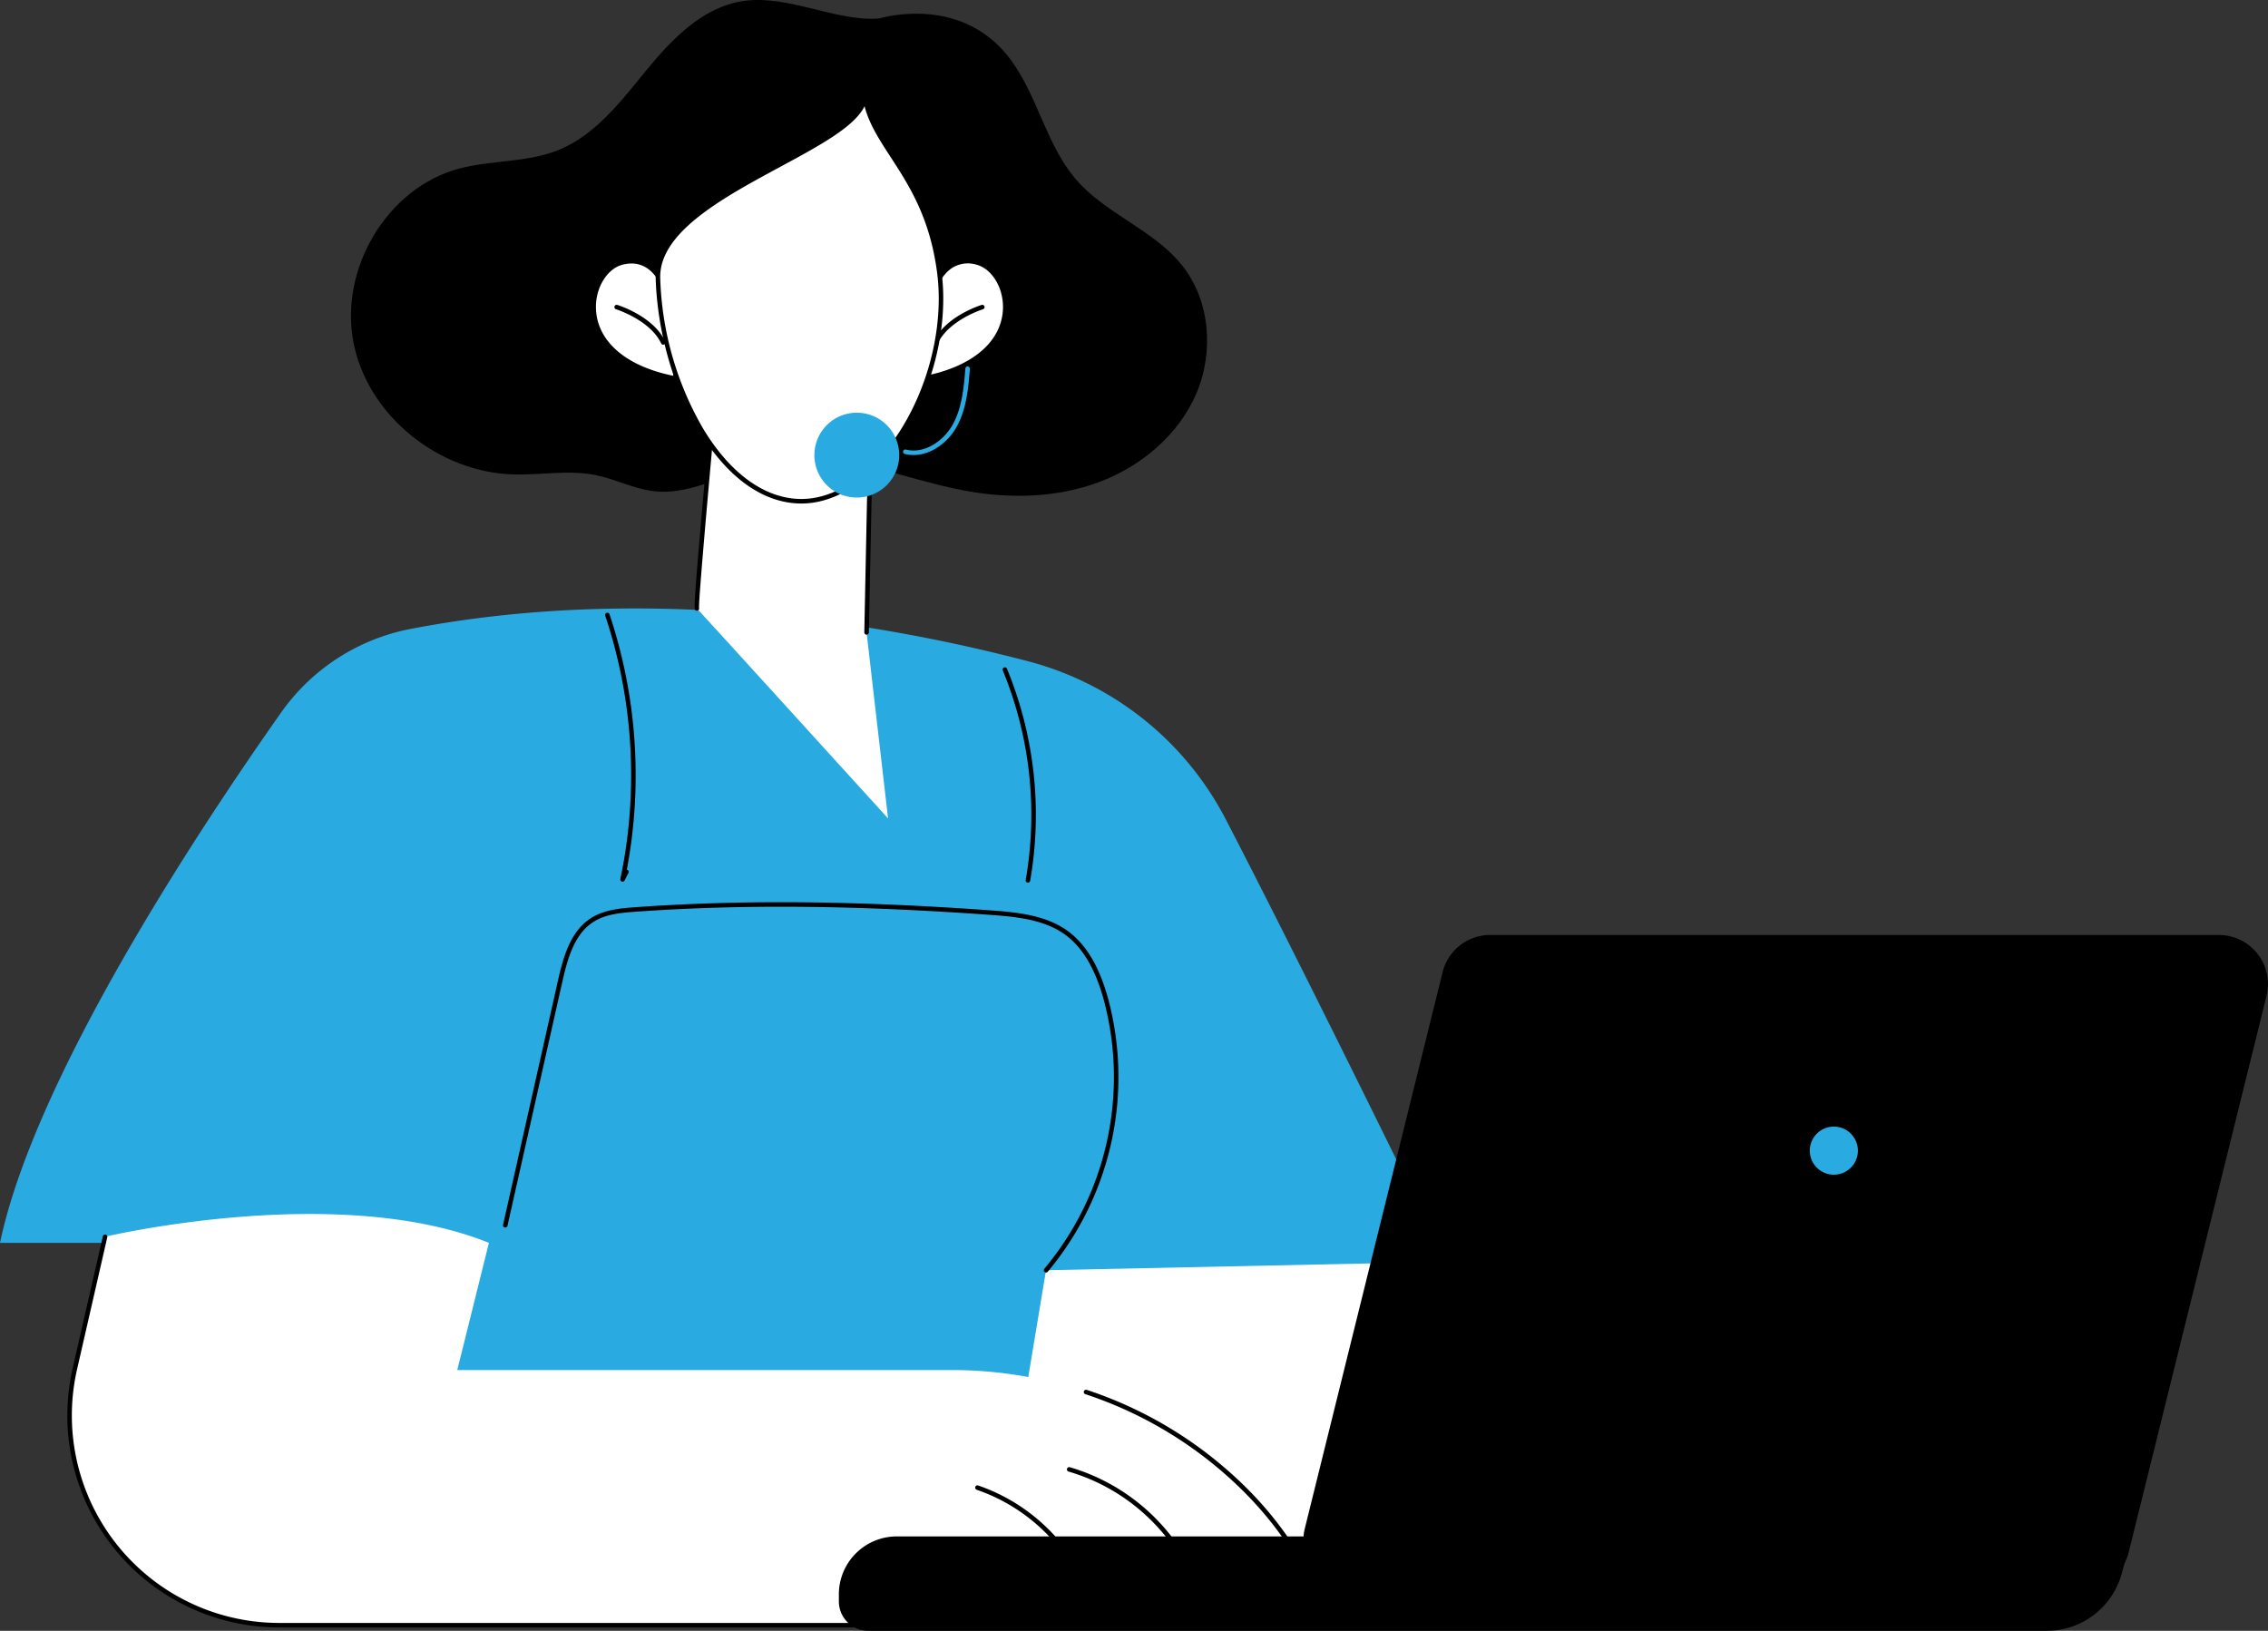 <svg id="Gruppe_458" data-name="Gruppe 458" xmlns="http://www.w3.org/2000/svg" xmlns:xlink="http://www.w3.org/1999/xlink" width="547" height="393.357" viewBox="0 0 547 393.357">
  <rect x="0" y="0" width="547" height="393.357" fill="#333333" stroke="none"/>
  <defs>
    <clipPath id="clip-path">
      <rect id="Rechteck_547" data-name="Rechteck 547" width="547" height="393.357" fill="none"/>
    </clipPath>
  </defs>
  <path id="Pfad_1281" data-name="Pfad 1281" d="M1093.23,1224.592H949.212l10.279-83.718,78.873-15.357Z" transform="translate(-713.473 -845.993)" fill="#fff"/>
  <g id="Gruppe_457" data-name="Gruppe 457" transform="translate(0 0)">
    <g id="Gruppe_456" data-name="Gruppe 456" clip-path="url(#clip-path)">
      <path id="Pfad_1282" data-name="Pfad 1282" d="M1091.574,1223.484H947.556a.546.546,0,0,1-.543-.614l10.279-83.718a.547.547,0,0,1,.438-.47l78.873-15.356a.544.544,0,0,1,.583.272l54.867,99.074a.547.547,0,0,1-.479.812m-143.4-1.094h142.472l-54.224-97.915-78.093,15.2Z" transform="translate(-711.817 -844.338)"/>
      <path id="Pfad_1283" data-name="Pfad 1283" d="M252.285,750.569l96.571-2.038S316.2,681.5,295.668,641.879A75.187,75.187,0,0,0,248.05,603.71c-33.986-8.934-90.789-18.989-148.947-7.839a49.655,49.655,0,0,0-31.272,20.137C48.124,643.97,8.428,703.883,0,743.967H105.937L86.741,811.1l155.625-.9Z" transform="translate(0 -444.186)" fill="#29abe2"/>
      <path id="Pfad_1284" data-name="Pfad 1284" d="M979.795,700.064a.554.554,0,0,1-.1-.008.547.547,0,0,1-.443-.634,91.569,91.569,0,0,0-5.523-50.536.547.547,0,0,1,1.011-.42,92.682,92.682,0,0,1,5.589,51.147.547.547,0,0,1-.538.451" transform="translate(-731.873 -487.165)"/>
      <path id="Pfad_1285" data-name="Pfad 1285" d="M591.879,660.025a.554.554,0,0,1-.182-.031.547.547,0,0,1-.354-.629,121.686,121.686,0,0,0-3.644-63.478.547.547,0,1,1,1.037-.346,122.791,122.791,0,0,1,4.172,61.569.576.576,0,0,1,.147.05.548.548,0,0,1,.24.736l-.93,1.83a.547.547,0,0,1-.488.3" transform="translate(-441.722 -447.357)"/>
      <path id="Pfad_1286" data-name="Pfad 1286" d="M619.466,965.542a.547.547,0,0,1-.417-.9A72.057,72.057,0,0,0,633.393,899.8c-2.064-7.521-5.108-12.665-9.308-15.728-4.91-3.58-11.348-4.308-18.067-4.789-32.747-2.341-59.952-2.581-85.616-.755-3.877.276-7.317.653-10.159,2.491-4.536,2.932-6.174,8.778-7.463,14.516l-13.2,58.729a.547.547,0,1,1-1.067-.24l13.2-58.729c1.339-5.957,3.054-12.038,7.936-15.194,3.056-1.976,6.793-2.387,10.675-2.663,25.717-1.83,52.972-1.591,85.772.755,6.884.492,13.488,1.244,18.633,5,4.408,3.214,7.587,8.552,9.718,16.321a73.164,73.164,0,0,1-14.565,65.841.545.545,0,0,1-.417.194" transform="translate(-367.181 -658.613)"/>
      <path id="Pfad_1287" data-name="Pfad 1287" d="M371.11,1278.236H118.077a50.577,50.577,0,0,1-49.267-61.88l7.279-31.819s56.015-13.272,92.573,1.476l-7.631,30.682H279.666a101.32,101.32,0,0,1,62.435,20.991c12.056,9.412,23.44,22.563,29.009,40.549" transform="translate(-50.746 -886.233)" fill="#fff"/>
      <path id="Pfad_1288" data-name="Pfad 1288" d="M369.469,1293.727H116.436a51.123,51.123,0,0,1-49.8-62.549l7.279-31.818a.547.547,0,0,1,1.066.244L67.7,1231.422a50.031,50.031,0,0,0,48.735,61.212H368.724c-4.889-15.259-14.508-28.568-28.6-39.572a97.18,97.18,0,0,0-29.266-15.611.547.547,0,0,1,.345-1.038A98.307,98.307,0,0,1,340.8,1252.2c14.489,11.314,24.311,25.047,29.195,40.819a.547.547,0,0,1-.522.709" transform="translate(-49.105 -901.177)"/>
      <path id="Pfad_1289" data-name="Pfad 1289" d="M1067.185,1453.291a.547.547,0,0,1-.507-.341,47.012,47.012,0,0,0-30.162-26.988.547.547,0,1,1,.3-1.053,48.13,48.13,0,0,1,30.878,27.629.546.546,0,0,1-.506.753" transform="translate(-778.796 -1071.015)"/>
      <path id="Pfad_1290" data-name="Pfad 1290" d="M973.391,1467.172a.546.546,0,0,1-.5-.324,43.563,43.563,0,0,0-25.51-23.2.547.547,0,0,1,.348-1.037,44.674,44.674,0,0,1,26.161,23.8.547.547,0,0,1-.277.722.539.539,0,0,1-.222.047" transform="translate(-711.817 -1084.311)"/>
      <path id="Pfad_1291" data-name="Pfad 1291" d="M541.283,64.029c-6.939-8.72-18.663-12.475-25.825-21.013-6.883-8.205-8.982-19.461-15.2-28.177C488.713-1.326,469.432,4.114,468.15,4.462c-10.563.78-21.986-5.879-32.917-4.181C425.628,1.772,418.26,9.386,412.1,16.906S399.756,32.64,390.728,36.241c-7.587,3.026-16.149,2.335-24.029,4.483-17.318,4.72-28.717,24.313-25.262,41.927s20.495,31.225,38.436,31.781c6.668.207,13.428-1.154,19.968.167,4.787.968,9.25,3.342,14.1,3.888,9.579,1.077,18.364-5.03,27.766-7.16,15.685-3.552,31.449,4.111,47.263,7.041,10.705,1.983,22,1.737,32.2-2.056S540.4,104.944,544.7,94.943s3.364-22.394-3.415-30.914" transform="translate(-256.176 -0.002)"/>
      <path id="Pfad_1292" data-name="Pfad 1292" d="M898.176,262.834s2.319-11.074,11.155-8.857S922.663,277.128,896.39,282Z" transform="translate(-673.77 -190.681)" fill="#fff"/>
      <path id="Pfad_1293" data-name="Pfad 1293" d="M894.736,280.89a.547.547,0,0,1-.545-.6l1.787-19.164a.576.576,0,0,1,.009-.061c.05-.239,1.273-5.887,5.3-8.41a8.131,8.131,0,0,1,6.52-.867c4.335,1.087,7.473,6.113,7.3,11.69-.1,3.219-1.86,13.987-20.273,17.4a.565.565,0,0,1-.1.009m2.328-19.626-1.716,18.4c11.46-2.312,18.422-8.343,18.668-16.222.156-4.992-2.686-9.645-6.472-10.595a7.079,7.079,0,0,0-5.669.731c-3.5,2.187-4.715,7.259-4.811,7.682" transform="translate(-672.115 -189.025)"/>
      <path id="Pfad_1294" data-name="Pfad 1294" d="M907.073,305.669a.547.547,0,0,1-.494-.78c2.874-6.084,11.207-8.7,11.559-8.812a.547.547,0,0,1,.322,1.046c-.082.025-8.226,2.589-10.892,8.233a.547.547,0,0,1-.495.313" transform="translate(-681.389 -222.528)"/>
      <path id="Pfad_1295" data-name="Pfad 1295" d="M594.591,262.834s-2.319-11.074-11.155-8.857S570.1,277.128,596.377,282Z" transform="translate(-433.358 -190.681)" fill="#fff"/>
      <path id="Pfad_1296" data-name="Pfad 1296" d="M594.721,280.888a.586.586,0,0,1-.1-.009c-18.413-3.413-20.173-14.182-20.273-17.4-.174-5.577,2.964-10.6,7.3-11.69a8.125,8.125,0,0,1,6.52.867c4.03,2.522,5.253,8.17,5.3,8.409a.519.519,0,0,1,.01.062l1.787,19.164a.547.547,0,0,1-.545.6m-10.7-28.314a8.681,8.681,0,0,0-2.112.275c-3.785.949-6.628,5.6-6.472,10.595.246,7.879,7.207,13.909,18.668,16.222l-1.716-18.4c-.1-.423-1.312-5.495-4.811-7.682a6.592,6.592,0,0,0-3.558-1.006" transform="translate(-431.702 -189.024)"/>
      <path id="Pfad_1297" data-name="Pfad 1297" d="M608.434,305.671a.547.547,0,0,1-.495-.314c-2.666-5.643-10.81-8.208-10.892-8.233a.547.547,0,1,1,.322-1.046c.353.109,8.685,2.728,11.559,8.812a.547.547,0,0,1-.494.78" transform="translate(-448.479 -222.529)"/>
      <path id="Pfad_1298" data-name="Pfad 1298" d="M680.82,390.913s-4.557,49.315-4.143,49.68,46.109,50.639,46.109,50.639L717.6,446.366l1.077-52.747Z" transform="translate(-508.603 -293.829)" fill="#fff"/>
      <path id="Pfad_1299" data-name="Pfad 1299" d="M716.049,445.258h-.011a.548.548,0,0,1-.536-.558l1.067-52.227-36.81-2.631c-1.754,19.006-4.249,47.192-4.115,48.934a.547.547,0,0,1-.884.573c-.31-.273-.466-.411,1.733-25.435,1.075-12.234,2.215-24.582,2.226-24.705a.545.545,0,0,1,.584-.5l37.863,2.706a.547.547,0,0,1,.508.557L716.6,444.722a.547.547,0,0,1-.547.536m-40.563-6.729h0Zm0,0h0m0,0h0" transform="translate(-507.048 -292.174)"/>
      <path id="Pfad_1300" data-name="Pfad 1300" d="M706.8,136.566c3.311,25.556-14.135,55.171-33.254,55.171s-33.816-28-34.618-53.761c-.626-20.124,48.514-31,49.927-43.736,1.836,12.291,14.958,19.276,17.945,42.325" transform="translate(-480.245 -70.837)" fill="#fff"/>
      <path id="Pfad_1301" data-name="Pfad 1301" d="M671.889,190.631c-19.727,0-34.365-28.612-35.164-54.291-.365-11.741,15.459-20.284,29.422-27.822,10.248-5.533,19.928-10.758,20.508-15.991a.548.548,0,0,1,.534-.487.562.562,0,0,1,.551.466c.748,5.012,3.439,9.155,6.556,13.952,4.292,6.607,9.633,14.831,11.389,28.384,1.987,15.337-3.542,33.453-13.758,45.079-6.07,6.906-13.186,10.71-20.038,10.71M687.1,94.806c-2.4,4.942-10.845,9.5-20.43,14.675-13.684,7.387-29.192,15.76-28.848,26.825A76.9,76.9,0,0,0,648.18,172.58c6.595,10.935,15.015,16.957,23.709,16.957,6.534,0,13.358-3.671,19.216-10.338,10.022-11.4,15.445-29.173,13.5-44.216-1.724-13.307-6.77-21.075-11.222-27.929-2.742-4.221-5.162-7.947-6.283-12.248" transform="translate(-478.588 -69.182)"/>
      <path id="Pfad_1302" data-name="Pfad 1302" d="M811.327,411.054a10.232,10.232,0,1,1-10.232-10.232,10.232,10.232,0,0,1,10.232,10.232" transform="translate(-594.45 -301.277)" fill="#29abe2"/>
      <path id="Pfad_1303" data-name="Pfad 1303" d="M879.528,377.274a8.751,8.751,0,0,1-2.115-.258.547.547,0,1,1,.264-1.062c4.534,1.128,9.084-2.117,11.229-5.906,2.338-4.13,2.754-9.18,3.12-13.635a.547.547,0,0,1,1.091.09c-.376,4.567-.8,9.745-3.259,14.085-2.02,3.568-6.024,6.686-10.33,6.686" transform="translate(-659.194 -267.52)" fill="#29abe2"/>
      <path id="Pfad_1304" data-name="Pfad 1304" d="M1105.954,1514.954H821.729a7.107,7.107,0,0,1-7.1-7.11v-1.674a13.98,13.98,0,0,1,13.974-13.986h297.838l-2.391,8.892a18.739,18.739,0,0,1-18.092,13.879" transform="translate(-612.311 -1121.597)"/>
      <path id="Pfad_1305" data-name="Pfad 1305" d="M1454.191,1066.427H1278.429a11.561,11.561,0,0,1-11.213-14.345l33.218-134.129a11.555,11.555,0,0,1,11.214-8.781H1487.41a11.561,11.561,0,0,1,11.214,14.345L1465.4,1057.645a11.554,11.554,0,0,1-11.213,8.781" transform="translate(-952.241 -683.377)"/>
      <path id="Pfad_1306" data-name="Pfad 1306" d="M1453.365,1065.872H1277.6a11.834,11.834,0,0,1-11.479-14.684l33.218-134.129a11.808,11.808,0,0,1,11.478-8.989h175.762a11.835,11.835,0,0,1,11.479,14.684l-33.218,134.129a11.807,11.807,0,0,1-11.479,8.989M1310.821,908.617a11.261,11.261,0,0,0-10.947,8.573l-33.219,134.129a11.287,11.287,0,0,0,10.948,14.006h175.762a11.261,11.261,0,0,0,10.948-8.573l33.218-134.13a11.287,11.287,0,0,0-10.948-14.006Z" transform="translate(-951.415 -682.549)"/>
      <path id="Pfad_1307" data-name="Pfad 1307" d="M1769.122,1099.989a5.8,5.8,0,1,1-5.8-5.809,5.806,5.806,0,0,1,5.8,5.809" transform="translate(-1321.033 -822.438)" fill="#29abe2"/>
    </g>
  </g>
</svg>
